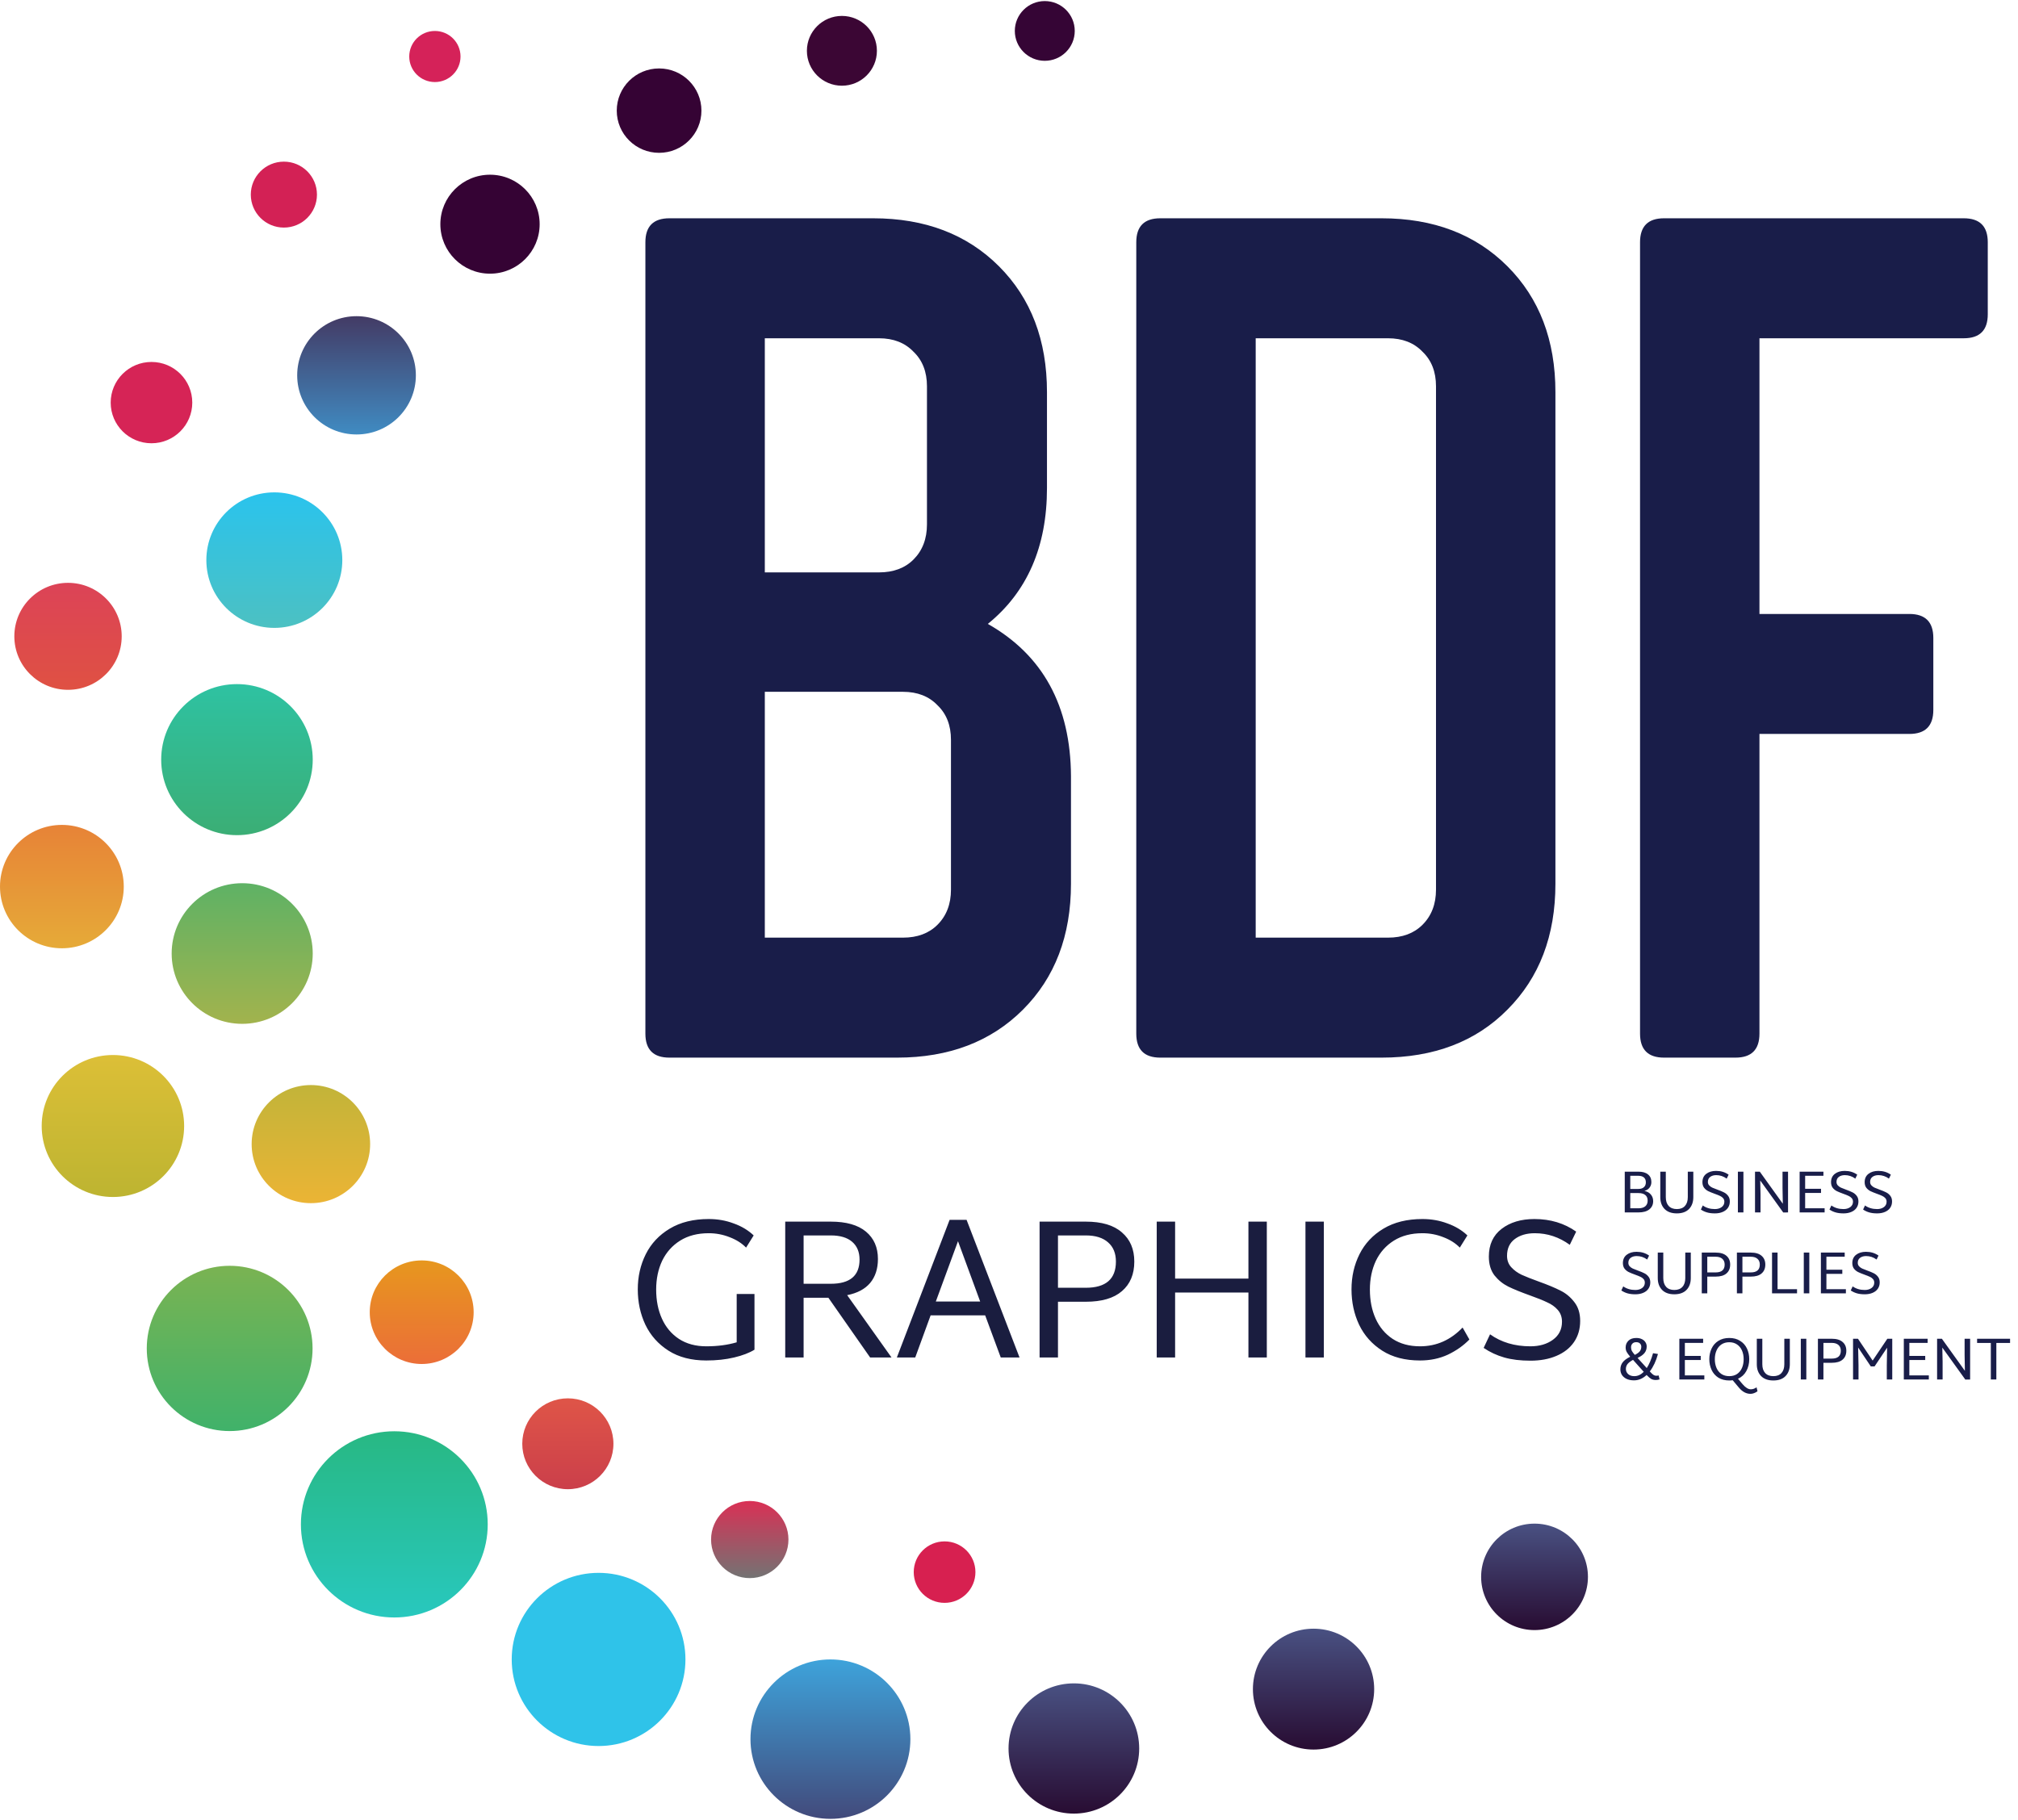 <svg width="153" height="138" viewBox="0 0 153 138" fill="none" xmlns="http://www.w3.org/2000/svg">
<g clip-path="url(#clip0_2582_75)">
<path d="M57.986 52.458V71.099H68.461C69.555 71.099 70.428 70.773 71.079 70.122C71.76 69.442 72.1 68.554 72.1 67.459V56.097C72.1 55.002 71.76 54.129 71.079 53.478C70.428 52.798 69.555 52.458 68.461 52.458H57.986ZM57.986 25.65V43.403H66.641C67.736 43.403 68.609 43.078 69.26 42.427C69.94 41.746 70.28 40.859 70.28 39.764V29.29C70.28 28.195 69.94 27.322 69.26 26.671C68.609 25.991 67.736 25.65 66.641 25.65H57.986ZM48.932 78.377V18.371C48.932 17.158 49.539 16.552 50.752 16.552H66.197C70.132 16.552 73.313 17.765 75.739 20.191C78.166 22.617 79.379 25.798 79.379 29.733V37.012C79.379 41.451 77.885 44.883 74.896 47.309C79.068 49.676 81.169 53.523 81.199 58.849V67.015C81.199 70.951 79.985 74.131 77.559 76.558C75.133 78.984 71.952 80.197 68.017 80.197H50.752C49.539 80.197 48.932 79.591 48.932 78.377ZM105.235 25.65H95.204V71.099H105.235C106.329 71.099 107.202 70.773 107.853 70.122C108.534 69.442 108.874 68.554 108.874 67.459V29.29C108.874 28.195 108.534 27.322 107.853 26.671C107.202 25.991 106.329 25.65 105.235 25.65ZM86.15 78.377V18.371C86.15 17.158 86.757 16.552 87.97 16.552H104.746C108.682 16.552 111.863 17.765 114.289 20.191C116.715 22.617 117.928 25.798 117.928 29.733V67.015C117.928 70.951 116.715 74.131 114.289 76.558C111.892 78.984 108.711 80.197 104.746 80.197H87.97C86.757 80.197 86.15 79.591 86.15 78.377ZM148.888 25.65H133.398V46.555H144.761C145.974 46.555 146.58 47.161 146.58 48.374V53.834C146.58 55.047 145.974 55.653 144.761 55.653H133.398V78.377C133.398 79.591 132.792 80.197 131.579 80.197H126.164C124.951 80.197 124.344 79.591 124.344 78.377V18.371C124.344 17.158 124.951 16.552 126.164 16.552H148.888C150.101 16.552 150.708 17.158 150.708 18.371V23.831C150.708 25.044 150.101 25.65 148.888 25.65Z" fill="#191D49"/>
<ellipse cx="79.213" cy="2.346" rx="2.272" ry="2.265" fill="#350535"/>
<ellipse cx="63.831" cy="3.853" rx="2.654" ry="2.646" fill="#3B0634"/>
<ellipse cx="49.971" cy="8.389" rx="3.21" ry="3.199" fill="#350334"/>
<ellipse cx="37.151" cy="17" rx="3.764" ry="3.752" fill="#350334"/>
<ellipse cx="27.031" cy="28.46" rx="4.499" ry="4.485" fill="url(#paint0_linear_2582_75)"/>
<ellipse cx="20.799" cy="42.473" rx="5.154" ry="5.138" fill="url(#paint1_linear_2582_75)"/>
<ellipse cx="17.966" cy="57.601" rx="5.745" ry="5.727" fill="url(#paint2_linear_2582_75)"/>
<ellipse cx="18.363" cy="72.303" rx="5.348" ry="5.332" fill="url(#paint3_linear_2582_75)"/>
<ellipse cx="23.571" cy="86.755" rx="4.492" ry="4.478" fill="url(#paint4_linear_2582_75)"/>
<ellipse cx="31.972" cy="99.501" rx="3.939" ry="3.927" fill="url(#paint5_linear_2582_75)"/>
<ellipse cx="43.053" cy="109.477" rx="3.456" ry="3.445" fill="url(#paint6_linear_2582_75)"/>
<ellipse cx="56.845" cy="116.74" rx="2.933" ry="2.924" fill="url(#paint7_linear_2582_75)"/>
<ellipse cx="71.616" cy="119.21" rx="2.339" ry="2.331" fill="#D72050"/>
<ellipse cx="116.345" cy="119.569" rx="4.049" ry="4.036" fill="url(#paint8_linear_2582_75)"/>
<ellipse cx="99.59" cy="128.082" rx="4.597" ry="4.583" fill="url(#paint9_linear_2582_75)"/>
<ellipse cx="81.418" cy="132.583" rx="4.953" ry="4.938" fill="url(#paint10_linear_2582_75)"/>
<ellipse cx="62.961" cy="131.875" rx="6.062" ry="6.044" fill="url(#paint11_linear_2582_75)"/>
<ellipse cx="45.383" cy="125.831" rx="6.586" ry="6.566" fill="#2FC3E9"/>
<ellipse cx="29.896" cy="115.589" rx="7.082" ry="7.06" fill="url(#paint12_linear_2582_75)"/>
<ellipse cx="17.413" cy="102.248" rx="6.285" ry="6.266" fill="url(#paint13_linear_2582_75)"/>
<ellipse cx="8.561" cy="85.382" rx="5.4" ry="5.383" fill="url(#paint14_linear_2582_75)"/>
<ellipse cx="4.692" cy="67.228" rx="4.692" ry="4.678" fill="url(#paint15_linear_2582_75)"/>
<ellipse cx="5.157" cy="48.251" rx="4.07" ry="4.056" fill="url(#paint16_linear_2582_75)"/>
<ellipse cx="11.485" cy="30.529" rx="3.093" ry="3.083" fill="#D62456"/>
<ellipse cx="21.523" cy="14.757" rx="2.508" ry="2.5" fill="#D32155"/>
<ellipse cx="32.972" cy="4.285" rx="1.944" ry="1.937" fill="#D52259"/>
<path d="M57.203 98.118V102.344C56.809 102.587 56.294 102.784 55.657 102.935C55.021 103.087 54.319 103.162 53.551 103.162C52.42 103.162 51.466 102.915 50.688 102.42C49.91 101.925 49.325 101.269 48.931 100.451C48.547 99.632 48.355 98.739 48.355 97.769C48.355 96.799 48.557 95.911 48.961 95.103C49.365 94.295 49.971 93.648 50.779 93.164C51.587 92.679 52.572 92.436 53.733 92.436C54.41 92.436 55.041 92.548 55.627 92.77C56.223 92.982 56.728 93.285 57.142 93.679L56.566 94.603C56.243 94.27 55.829 94.007 55.324 93.815C54.819 93.613 54.289 93.512 53.733 93.512C52.885 93.512 52.163 93.699 51.567 94.073C50.971 94.446 50.517 94.956 50.203 95.603C49.9 96.249 49.749 96.976 49.749 97.784C49.749 98.612 49.895 99.35 50.188 99.996C50.481 100.642 50.91 101.152 51.476 101.526C52.052 101.9 52.743 102.087 53.551 102.087C54.4 102.087 55.167 101.986 55.854 101.784V98.118H57.203ZM62.806 98.405H60.928V102.935H59.534V92.633H62.988C64.159 92.633 65.048 92.886 65.654 93.391C66.26 93.896 66.563 94.588 66.563 95.466C66.563 96.204 66.366 96.81 65.972 97.284C65.579 97.749 64.998 98.057 64.23 98.208L67.593 102.935H65.972L62.806 98.405ZM60.928 97.345H62.988C64.442 97.345 65.169 96.734 65.169 95.512C65.169 94.936 64.983 94.487 64.609 94.163C64.235 93.84 63.695 93.679 62.988 93.679H60.928V97.345ZM74.693 99.739H70.558L69.391 102.935H67.997L71.997 92.497H73.284L77.299 102.935H75.875L74.693 99.739ZM74.315 98.693L72.633 94.118L70.951 98.693H74.315ZM82.319 92.633C83.531 92.633 84.445 92.906 85.061 93.451C85.687 93.987 86 94.724 86 95.663C86 96.623 85.687 97.37 85.061 97.905C84.445 98.441 83.531 98.708 82.319 98.708H80.213V102.935H78.819V92.633H82.319ZM82.319 97.648C83.844 97.648 84.606 96.986 84.606 95.663C84.606 95.037 84.409 94.552 84.015 94.209C83.622 93.856 83.056 93.679 82.319 93.679H80.213V97.648H82.319ZM96.047 92.633V102.935H94.653V98.011H89.094V102.935H87.7V92.633H89.094V96.951H94.653V92.633H96.047ZM98.977 92.633H100.371V102.935H98.977V92.633ZM107.665 103.162C106.533 103.162 105.579 102.915 104.801 102.42C104.024 101.925 103.438 101.269 103.044 100.451C102.66 99.632 102.468 98.739 102.468 97.769C102.468 96.799 102.67 95.911 103.074 95.103C103.478 94.295 104.084 93.648 104.892 93.164C105.7 92.679 106.685 92.436 107.846 92.436C108.523 92.436 109.154 92.548 109.74 92.77C110.336 92.982 110.841 93.285 111.255 93.679L110.679 94.603C110.356 94.27 109.942 94.007 109.437 93.815C108.932 93.613 108.402 93.512 107.846 93.512C106.998 93.512 106.276 93.699 105.68 94.073C105.084 94.446 104.63 94.956 104.317 95.603C104.014 96.249 103.862 96.976 103.862 97.784C103.862 98.612 104.008 99.35 104.301 99.996C104.594 100.642 105.023 101.152 105.589 101.526C106.165 101.9 106.857 102.087 107.665 102.087C108.907 102.087 109.982 101.612 110.891 100.663L111.406 101.572C110.952 102.036 110.407 102.42 109.77 102.723C109.134 103.016 108.432 103.162 107.665 103.162ZM116.032 103.177C115.275 103.177 114.613 103.097 114.048 102.935C113.482 102.773 112.962 102.531 112.487 102.208L112.972 101.178C113.821 101.784 114.841 102.087 116.032 102.087C116.719 102.087 117.29 101.92 117.744 101.587C118.199 101.253 118.426 100.799 118.426 100.223C118.426 99.87 118.32 99.572 118.108 99.329C117.896 99.087 117.628 98.895 117.305 98.754C116.992 98.602 116.553 98.426 115.987 98.224C115.31 97.981 114.765 97.759 114.351 97.557C113.947 97.355 113.598 97.072 113.306 96.709C113.023 96.335 112.881 95.86 112.881 95.285C112.881 94.376 113.205 93.674 113.851 93.179C114.497 92.684 115.325 92.436 116.335 92.436C117.547 92.436 118.603 92.755 119.502 93.391L119.017 94.391C118.209 93.805 117.325 93.512 116.366 93.512C115.75 93.512 115.245 93.659 114.851 93.951C114.457 94.244 114.26 94.668 114.26 95.224C114.26 95.567 114.366 95.855 114.578 96.088C114.79 96.32 115.053 96.512 115.366 96.663C115.679 96.805 116.113 96.976 116.669 97.178C117.345 97.421 117.891 97.648 118.305 97.86C118.719 98.062 119.072 98.355 119.365 98.739C119.658 99.112 119.805 99.587 119.805 100.163C119.805 100.779 119.648 101.314 119.335 101.769C119.022 102.223 118.578 102.571 118.002 102.814C117.436 103.056 116.78 103.177 116.032 103.177Z" fill="#1A1D3F"/>
<path d="M125.825 104.596C125.735 104.626 125.639 104.641 125.539 104.641C125.409 104.641 125.297 104.617 125.203 104.569C125.109 104.517 124.994 104.42 124.857 104.278L124.844 104.26C124.553 104.532 124.233 104.669 123.885 104.669C123.67 104.669 123.483 104.632 123.326 104.56C123.171 104.484 123.053 104.384 122.971 104.26C122.893 104.132 122.853 103.993 122.853 103.841C122.853 103.635 122.911 103.457 123.026 103.305C123.141 103.151 123.332 103.008 123.598 102.878C123.471 102.729 123.382 102.607 123.33 102.51C123.279 102.413 123.253 102.301 123.253 102.173C123.253 101.97 123.323 101.801 123.462 101.664C123.602 101.525 123.801 101.455 124.062 101.455C124.229 101.455 124.371 101.486 124.489 101.546C124.607 101.604 124.697 101.683 124.757 101.783C124.818 101.88 124.848 101.986 124.848 102.101C124.848 102.292 124.794 102.455 124.685 102.592C124.579 102.728 124.403 102.854 124.157 102.969L124.853 103.737C125.041 103.449 125.2 103.073 125.33 102.61L125.703 102.669C125.56 103.199 125.354 103.64 125.085 103.991L125.13 104.041C125.215 104.135 125.291 104.205 125.357 104.25C125.424 104.296 125.494 104.319 125.566 104.319C125.63 104.319 125.692 104.311 125.753 104.296L125.825 104.596ZM124.058 101.774C123.927 101.774 123.829 101.811 123.762 101.887C123.695 101.96 123.662 102.051 123.662 102.16C123.662 102.263 123.682 102.354 123.721 102.433C123.764 102.511 123.839 102.613 123.948 102.737C124.127 102.649 124.253 102.558 124.326 102.464C124.401 102.367 124.439 102.251 124.439 102.114C124.439 102.02 124.406 101.94 124.339 101.874C124.273 101.807 124.179 101.774 124.058 101.774ZM123.912 104.35C124.17 104.35 124.407 104.241 124.626 104.023L123.812 103.114C123.606 103.229 123.464 103.34 123.385 103.446C123.309 103.552 123.271 103.672 123.271 103.805C123.271 103.957 123.327 104.085 123.439 104.191C123.552 104.297 123.709 104.35 123.912 104.35ZM129.219 104.291V104.605H127.324V101.514H129.128V101.828H127.742V102.814H128.946V103.128H127.742V104.291H129.219ZM133.25 105.496C133.159 105.562 133.07 105.611 132.982 105.641C132.897 105.675 132.809 105.691 132.718 105.691C132.4 105.691 132.111 105.538 131.85 105.232L131.369 104.66C131.296 104.672 131.21 104.678 131.11 104.678C130.788 104.678 130.513 104.606 130.282 104.464C130.055 104.319 129.884 104.123 129.769 103.878C129.654 103.632 129.596 103.361 129.596 103.064C129.596 102.767 129.654 102.498 129.769 102.255C129.884 102.01 130.055 101.816 130.282 101.674C130.513 101.528 130.788 101.455 131.11 101.455C131.431 101.455 131.705 101.528 131.932 101.674C132.162 101.816 132.335 102.01 132.45 102.255C132.565 102.498 132.623 102.766 132.623 103.06C132.623 103.399 132.549 103.702 132.4 103.969C132.255 104.232 132.044 104.425 131.769 104.546L132.119 104.959C132.34 105.217 132.547 105.346 132.741 105.346C132.896 105.346 133.041 105.296 133.177 105.196L133.25 105.496ZM130.014 103.064C130.014 103.31 130.057 103.531 130.142 103.728C130.226 103.922 130.351 104.075 130.514 104.187C130.681 104.296 130.879 104.35 131.11 104.35C131.34 104.35 131.537 104.296 131.7 104.187C131.864 104.075 131.988 103.922 132.073 103.728C132.158 103.531 132.2 103.31 132.2 103.064C132.2 102.819 132.158 102.599 132.073 102.405C131.988 102.211 131.862 102.058 131.696 101.946C131.532 101.834 131.337 101.778 131.11 101.778C130.879 101.778 130.681 101.834 130.514 101.946C130.351 102.058 130.226 102.211 130.142 102.405C130.057 102.599 130.014 102.819 130.014 103.064ZM134.452 104.678C134.049 104.678 133.738 104.566 133.52 104.341C133.305 104.117 133.197 103.82 133.197 103.451V101.514H133.615V103.446C133.615 103.734 133.688 103.957 133.833 104.114C133.979 104.272 134.185 104.35 134.452 104.35C134.718 104.35 134.923 104.272 135.065 104.114C135.211 103.957 135.283 103.734 135.283 103.446V101.514H135.701V103.442C135.701 103.817 135.594 104.117 135.379 104.341C135.164 104.566 134.855 104.678 134.452 104.678ZM136.533 101.514H136.951V104.605H136.533V101.514ZM138.88 101.514C139.243 101.514 139.518 101.596 139.702 101.76C139.89 101.921 139.984 102.142 139.984 102.423C139.984 102.711 139.89 102.936 139.702 103.096C139.518 103.257 139.243 103.337 138.88 103.337H138.248V104.605H137.83V101.514H138.88ZM138.88 103.019C139.337 103.019 139.566 102.82 139.566 102.423C139.566 102.236 139.507 102.09 139.389 101.987C139.271 101.881 139.101 101.828 138.88 101.828H138.248V103.019H138.88ZM143.466 101.514V104.605H143.053V103.528L143.076 102.192L142.126 103.61H141.839L140.88 102.178L140.908 103.528V104.605H140.494V101.514H140.867L141.98 103.169L143.094 101.514H143.466ZM146.239 104.291V104.605H144.343V101.514H146.148V101.828H144.762V102.814H145.966V103.128H144.762V104.291H146.239ZM149.37 101.514V104.605L149.006 104.61L147.261 102.183L147.284 103.26V104.605H146.866V101.514H147.229L148.974 103.946L148.952 102.742V101.514H149.37ZM152.399 101.833H151.358V104.605H150.94V101.833H149.899V101.514H152.399V101.833Z" fill="#191D49"/>
<path d="M123.989 98.143C123.762 98.143 123.564 98.119 123.394 98.071C123.224 98.022 123.068 97.949 122.926 97.852L123.071 97.543C123.326 97.725 123.632 97.816 123.989 97.816C124.195 97.816 124.367 97.766 124.503 97.666C124.639 97.566 124.707 97.43 124.707 97.257C124.707 97.151 124.676 97.062 124.612 96.989C124.548 96.916 124.468 96.859 124.371 96.816C124.277 96.771 124.145 96.718 123.976 96.657C123.773 96.584 123.609 96.518 123.485 96.457C123.364 96.397 123.259 96.312 123.171 96.203C123.086 96.091 123.044 95.948 123.044 95.775C123.044 95.503 123.141 95.292 123.335 95.144C123.529 94.995 123.777 94.921 124.08 94.921C124.444 94.921 124.76 95.016 125.03 95.207L124.885 95.507C124.642 95.332 124.377 95.244 124.089 95.244C123.904 95.244 123.753 95.288 123.635 95.376C123.517 95.463 123.458 95.591 123.458 95.757C123.458 95.86 123.489 95.947 123.553 96.016C123.617 96.086 123.695 96.144 123.789 96.189C123.883 96.231 124.014 96.283 124.18 96.344C124.383 96.416 124.547 96.484 124.671 96.548C124.795 96.609 124.901 96.697 124.989 96.812C125.077 96.924 125.121 97.066 125.121 97.239C125.121 97.424 125.074 97.584 124.98 97.721C124.886 97.857 124.753 97.962 124.58 98.034C124.41 98.107 124.214 98.143 123.989 98.143ZM126.943 98.143C126.54 98.143 126.229 98.031 126.011 97.807C125.796 97.583 125.688 97.286 125.688 96.916V94.98H126.106V96.912C126.106 97.2 126.179 97.422 126.325 97.58C126.47 97.737 126.676 97.816 126.943 97.816C127.209 97.816 127.414 97.737 127.556 97.58C127.702 97.422 127.774 97.2 127.774 96.912V94.98H128.192V96.907C128.192 97.283 128.085 97.583 127.87 97.807C127.655 98.031 127.346 98.143 126.943 98.143ZM130.074 94.98C130.437 94.98 130.711 95.062 130.896 95.225C131.084 95.386 131.178 95.607 131.178 95.889C131.178 96.177 131.084 96.401 130.896 96.562C130.711 96.722 130.437 96.802 130.074 96.802H129.442V98.071H129.024V94.98H130.074ZM130.074 96.484C130.531 96.484 130.76 96.286 130.76 95.889C130.76 95.701 130.701 95.556 130.583 95.453C130.464 95.347 130.295 95.294 130.074 95.294H129.442V96.484H130.074ZM132.738 94.98C133.101 94.98 133.376 95.062 133.56 95.225C133.748 95.386 133.842 95.607 133.842 95.889C133.842 96.177 133.748 96.401 133.56 96.562C133.376 96.722 133.101 96.802 132.738 96.802H132.106V98.071H131.688V94.98H132.738ZM132.738 96.484C133.195 96.484 133.424 96.286 133.424 95.889C133.424 95.701 133.365 95.556 133.247 95.453C133.129 95.347 132.959 95.294 132.738 95.294H132.106V96.484H132.738ZM136.247 97.757V98.071H134.352V94.98H134.77V97.757H136.247ZM136.759 94.98H137.177V98.071H136.759V94.98ZM139.951 97.757V98.071H138.056V94.98H139.861V95.294H138.474V96.28H139.679V96.594H138.474V97.757H139.951ZM141.383 98.143C141.156 98.143 140.957 98.119 140.788 98.071C140.618 98.022 140.462 97.949 140.319 97.852L140.465 97.543C140.719 97.725 141.025 97.816 141.383 97.816C141.589 97.816 141.76 97.766 141.896 97.666C142.033 97.566 142.101 97.43 142.101 97.257C142.101 97.151 142.069 97.062 142.006 96.989C141.942 96.916 141.862 96.859 141.765 96.816C141.671 96.771 141.539 96.718 141.369 96.657C141.166 96.584 141.003 96.518 140.878 96.457C140.757 96.397 140.653 96.312 140.565 96.203C140.48 96.091 140.438 95.948 140.438 95.775C140.438 95.503 140.535 95.292 140.728 95.144C140.922 94.995 141.171 94.921 141.474 94.921C141.837 94.921 142.154 95.016 142.424 95.207L142.278 95.507C142.036 95.332 141.771 95.244 141.483 95.244C141.298 95.244 141.147 95.288 141.028 95.376C140.91 95.463 140.851 95.591 140.851 95.757C140.851 95.86 140.883 95.947 140.947 96.016C141.01 96.086 141.089 96.144 141.183 96.189C141.277 96.231 141.407 96.283 141.574 96.344C141.777 96.416 141.94 96.484 142.065 96.548C142.189 96.609 142.295 96.697 142.383 96.812C142.471 96.924 142.515 97.066 142.515 97.239C142.515 97.424 142.468 97.584 142.374 97.721C142.28 97.857 142.146 97.962 141.974 98.034C141.804 98.107 141.607 98.143 141.383 98.143Z" fill="#191D49"/>
<path d="M124.676 90.304C124.891 90.349 125.054 90.442 125.166 90.581C125.282 90.717 125.339 90.884 125.339 91.081C125.339 91.341 125.242 91.549 125.048 91.704C124.857 91.858 124.582 91.935 124.221 91.935H123.185V88.845H124.221C124.539 88.845 124.782 88.915 124.948 89.054C125.118 89.19 125.203 89.383 125.203 89.631C125.203 89.792 125.157 89.933 125.066 90.054C124.976 90.175 124.845 90.258 124.676 90.304ZM123.603 89.158V90.154H124.221C124.4 90.154 124.538 90.11 124.635 90.022C124.735 89.934 124.785 89.813 124.785 89.658C124.785 89.492 124.736 89.368 124.639 89.286C124.542 89.201 124.403 89.158 124.221 89.158H123.603ZM124.221 91.622C124.445 91.622 124.618 91.572 124.739 91.472C124.86 91.369 124.921 91.226 124.921 91.044C124.921 90.851 124.86 90.707 124.739 90.613C124.621 90.516 124.448 90.467 124.221 90.467H123.603V91.622H124.221ZM127.134 92.008C126.731 92.008 126.42 91.896 126.202 91.672C125.987 91.448 125.879 91.151 125.879 90.781V88.845H126.297V90.776C126.297 91.064 126.37 91.287 126.515 91.445C126.661 91.602 126.867 91.681 127.134 91.681C127.4 91.681 127.605 91.602 127.747 91.445C127.892 91.287 127.965 91.064 127.965 90.776V88.845H128.383V90.772C128.383 91.147 128.276 91.448 128.061 91.672C127.846 91.896 127.536 92.008 127.134 92.008ZM130.019 92.008C129.792 92.008 129.593 91.984 129.424 91.935C129.254 91.887 129.098 91.814 128.956 91.717L129.101 91.408C129.355 91.59 129.662 91.681 130.019 91.681C130.225 91.681 130.396 91.631 130.533 91.531C130.669 91.431 130.737 91.294 130.737 91.122C130.737 91.016 130.705 90.926 130.642 90.854C130.578 90.781 130.498 90.723 130.401 90.681C130.307 90.635 130.175 90.582 130.005 90.522C129.802 90.449 129.639 90.382 129.515 90.322C129.393 90.261 129.289 90.177 129.201 90.067C129.116 89.955 129.074 89.813 129.074 89.64C129.074 89.368 129.171 89.157 129.365 89.008C129.558 88.86 129.807 88.786 130.11 88.786C130.474 88.786 130.79 88.881 131.06 89.072L130.914 89.372C130.672 89.196 130.407 89.108 130.119 89.108C129.934 89.108 129.783 89.152 129.665 89.24C129.546 89.328 129.487 89.455 129.487 89.622C129.487 89.725 129.519 89.811 129.583 89.881C129.646 89.951 129.725 90.008 129.819 90.054C129.913 90.096 130.043 90.148 130.21 90.208C130.413 90.281 130.577 90.349 130.701 90.413C130.825 90.473 130.931 90.561 131.019 90.676C131.107 90.788 131.151 90.931 131.151 91.104C131.151 91.288 131.104 91.449 131.01 91.585C130.916 91.722 130.783 91.826 130.61 91.899C130.44 91.972 130.243 92.008 130.019 92.008ZM131.763 88.845H132.182V91.935H131.763V88.845ZM135.565 88.845V91.935L135.201 91.94L133.456 89.513L133.479 90.59V91.935H133.061V88.845H133.424L135.169 91.276L135.147 90.072V88.845H135.565ZM138.339 91.622V91.935H136.444V88.845H138.248V89.158H136.862V90.145H138.066V90.458H136.862V91.622H138.339ZM139.771 92.008C139.543 92.008 139.345 91.984 139.175 91.935C139.005 91.887 138.849 91.814 138.707 91.717L138.852 91.408C139.107 91.59 139.413 91.681 139.771 91.681C139.977 91.681 140.148 91.631 140.284 91.531C140.42 91.431 140.489 91.294 140.489 91.122C140.489 91.016 140.457 90.926 140.393 90.854C140.33 90.781 140.249 90.723 140.152 90.681C140.058 90.635 139.927 90.582 139.757 90.522C139.554 90.449 139.39 90.382 139.266 90.322C139.145 90.261 139.04 90.177 138.952 90.067C138.868 89.955 138.825 89.813 138.825 89.64C138.825 89.368 138.922 89.157 139.116 89.008C139.31 88.86 139.558 88.786 139.861 88.786C140.225 88.786 140.542 88.881 140.811 89.072L140.666 89.372C140.423 89.196 140.158 89.108 139.871 89.108C139.686 89.108 139.534 89.152 139.416 89.24C139.298 89.328 139.239 89.455 139.239 89.622C139.239 89.725 139.271 89.811 139.334 89.881C139.398 89.951 139.477 90.008 139.571 90.054C139.664 90.096 139.795 90.148 139.961 90.208C140.164 90.281 140.328 90.349 140.452 90.413C140.576 90.473 140.683 90.561 140.77 90.676C140.858 90.788 140.902 90.931 140.902 91.104C140.902 91.288 140.855 91.449 140.761 91.585C140.667 91.722 140.534 91.826 140.361 91.899C140.192 91.972 139.995 92.008 139.771 92.008ZM142.319 92.008C142.092 92.008 141.894 91.984 141.724 91.935C141.554 91.887 141.398 91.814 141.256 91.717L141.401 91.408C141.656 91.59 141.962 91.681 142.319 91.681C142.525 91.681 142.697 91.631 142.833 91.531C142.969 91.431 143.037 91.294 143.037 91.122C143.037 91.016 143.006 90.926 142.942 90.854C142.878 90.781 142.798 90.723 142.701 90.681C142.607 90.635 142.475 90.582 142.306 90.522C142.103 90.449 141.939 90.382 141.815 90.322C141.694 90.261 141.589 90.177 141.501 90.067C141.416 89.955 141.374 89.813 141.374 89.64C141.374 89.368 141.471 89.157 141.665 89.008C141.859 88.86 142.107 88.786 142.41 88.786C142.774 88.786 143.09 88.881 143.36 89.072L143.215 89.372C142.972 89.196 142.707 89.108 142.419 89.108C142.235 89.108 142.083 89.152 141.965 89.24C141.847 89.328 141.788 89.455 141.788 89.622C141.788 89.725 141.819 89.811 141.883 89.881C141.947 89.951 142.025 90.008 142.119 90.054C142.213 90.096 142.344 90.148 142.51 90.208C142.713 90.281 142.877 90.349 143.001 90.413C143.125 90.473 143.231 90.561 143.319 90.676C143.407 90.788 143.451 90.931 143.451 91.104C143.451 91.288 143.404 91.449 143.31 91.585C143.216 91.722 143.083 91.826 142.91 91.899C142.741 91.972 142.544 92.008 142.319 92.008Z" fill="#191D49"/>
</g>
<defs>
<linearGradient id="paint0_linear_2582_75" x1="27.031" y1="23.975" x2="27.031" y2="32.945" gradientUnits="userSpaceOnUse">
<stop stop-color="#433B65"/>
<stop offset="1" stop-color="#408BC2"/>
</linearGradient>
<linearGradient id="paint1_linear_2582_75" x1="20.799" y1="37.335" x2="20.799" y2="47.611" gradientUnits="userSpaceOnUse">
<stop stop-color="#2AC3ED"/>
<stop offset="1" stop-color="#4CC1C2"/>
</linearGradient>
<linearGradient id="paint2_linear_2582_75" x1="17.966" y1="51.874" x2="17.966" y2="63.328" gradientUnits="userSpaceOnUse">
<stop stop-color="#2EC2A2"/>
<stop offset="1" stop-color="#3BAE75"/>
</linearGradient>
<linearGradient id="paint3_linear_2582_75" x1="18.363" y1="66.971" x2="18.363" y2="77.636" gradientUnits="userSpaceOnUse">
<stop stop-color="#5EB265"/>
<stop offset="1" stop-color="#A2B34D"/>
</linearGradient>
<linearGradient id="paint4_linear_2582_75" x1="23.571" y1="82.276" x2="23.571" y2="91.233" gradientUnits="userSpaceOnUse">
<stop stop-color="#C2B439"/>
<stop offset="1" stop-color="#EBB435"/>
</linearGradient>
<linearGradient id="paint5_linear_2582_75" x1="31.972" y1="95.575" x2="31.972" y2="103.428" gradientUnits="userSpaceOnUse">
<stop stop-color="#E7971E"/>
<stop offset="1" stop-color="#EB6E38"/>
</linearGradient>
<linearGradient id="paint6_linear_2582_75" x1="43.053" y1="106.032" x2="43.053" y2="112.922" gradientUnits="userSpaceOnUse">
<stop stop-color="#DF5548"/>
<stop offset="1" stop-color="#CB3F4A"/>
</linearGradient>
<linearGradient id="paint7_linear_2582_75" x1="56.845" y1="113.816" x2="56.845" y2="119.663" gradientUnits="userSpaceOnUse">
<stop stop-color="#DA3055"/>
<stop offset="1" stop-color="#737373"/>
</linearGradient>
<linearGradient id="paint8_linear_2582_75" x1="116.345" y1="115.533" x2="116.345" y2="123.606" gradientUnits="userSpaceOnUse">
<stop stop-color="#495182"/>
<stop offset="1" stop-color="#280C32"/>
</linearGradient>
<linearGradient id="paint9_linear_2582_75" x1="99.59" y1="123.499" x2="99.59" y2="132.666" gradientUnits="userSpaceOnUse">
<stop stop-color="#495182"/>
<stop offset="1" stop-color="#280C32"/>
</linearGradient>
<linearGradient id="paint10_linear_2582_75" x1="81.418" y1="127.645" x2="81.418" y2="137.521" gradientUnits="userSpaceOnUse">
<stop stop-color="#495182"/>
<stop offset="1" stop-color="#280C32"/>
</linearGradient>
<linearGradient id="paint11_linear_2582_75" x1="62.961" y1="125.831" x2="62.961" y2="137.919" gradientUnits="userSpaceOnUse">
<stop stop-color="#3EA3DB"/>
<stop offset="1" stop-color="#424A7B"/>
</linearGradient>
<linearGradient id="paint12_linear_2582_75" x1="29.896" y1="108.529" x2="29.896" y2="122.649" gradientUnits="userSpaceOnUse">
<stop stop-color="#28B883"/>
<stop offset="1" stop-color="#28C8BE"/>
</linearGradient>
<linearGradient id="paint13_linear_2582_75" x1="17.413" y1="95.982" x2="17.413" y2="108.514" gradientUnits="userSpaceOnUse">
<stop stop-color="#7AB352"/>
<stop offset="1" stop-color="#40B26A"/>
</linearGradient>
<linearGradient id="paint14_linear_2582_75" x1="8.561" y1="79.999" x2="8.561" y2="90.765" gradientUnits="userSpaceOnUse">
<stop stop-color="#DCBF37"/>
<stop offset="1" stop-color="#BDB431"/>
</linearGradient>
<linearGradient id="paint15_linear_2582_75" x1="4.692" y1="62.549" x2="4.692" y2="71.906" gradientUnits="userSpaceOnUse">
<stop stop-color="#E78337"/>
<stop offset="1" stop-color="#E6AA38"/>
</linearGradient>
<linearGradient id="paint16_linear_2582_75" x1="5.157" y1="44.194" x2="5.157" y2="52.307" gradientUnits="userSpaceOnUse">
<stop stop-color="#DC4357"/>
<stop offset="1" stop-color="#DF5143"/>
</linearGradient>
<clipPath id="clip0_2582_75">
<rect width="153" height="138" fill="white"/>
</clipPath>
</defs>
</svg>
